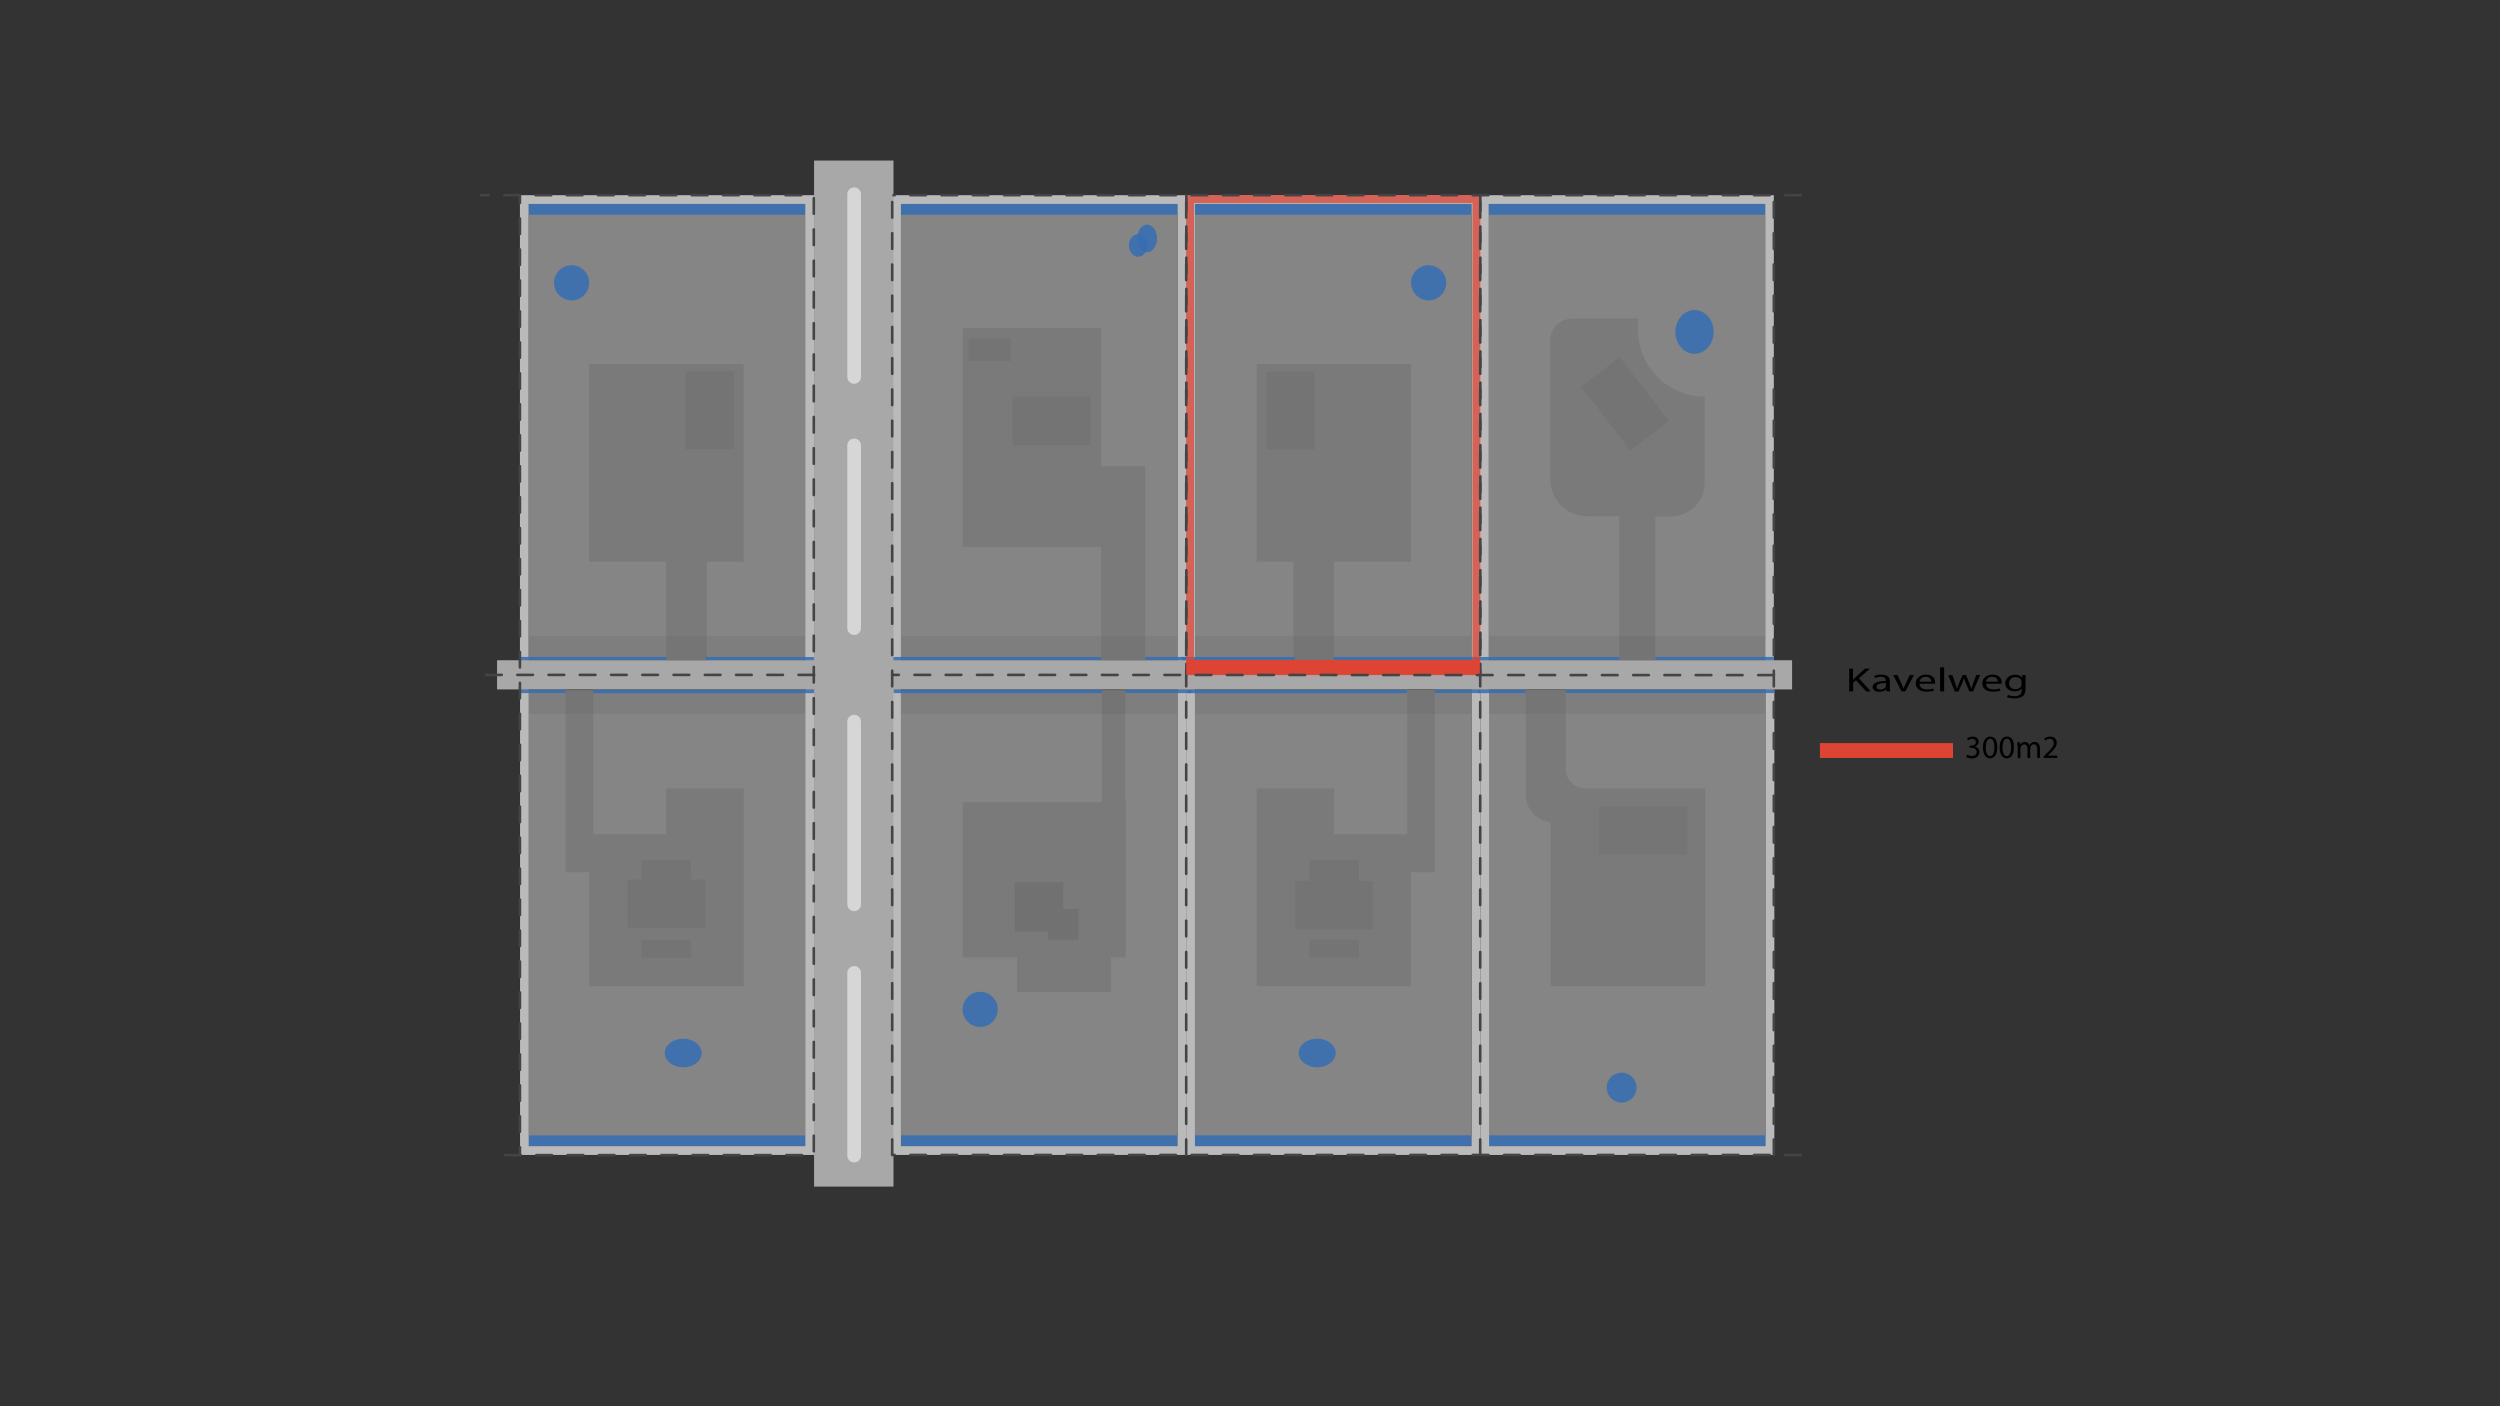 <?xml version="1.0" encoding="utf-8"?>
<!-- Generator: Adobe Illustrator 23.0.3, SVG Export Plug-In . SVG Version: 6.00 Build 0)  -->
<svg version="1.1" xmlns="http://www.w3.org/2000/svg" xmlns:xlink="http://www.w3.org/1999/xlink" x="0px" y="0px"
	 viewBox="0 0 1920 1080" style="enable-background:new 0 0 1920 1080;" xml:space="preserve">
<rect x="0" y="0" width="1920" height="1080" fill="#333333" stroke="none"/>
<style type="text/css">
	.st0{opacity:0.5;fill:#D9D9D9;}
	.st1{opacity:0.25;fill:#5A5A5A;}
	.st2{opacity:0.25;fill:#696969;}
	.st3{opacity:0.85;fill:#356DB3;}
	.st4{fill:#BABABA;}
	.st5{opacity:0.5;fill:#706F70;}
	.st6{opacity:0.5;}
	.st7{fill:#706F70;}
	.st8{fill:#A8A8A8;}
	.st9{opacity:0.5;fill:#FFFFFF;}
	.st10{fill:#DE4434;}
	.st11{opacity:0.75;}
	.st12{fill:none;stroke:#444345;stroke-width:2;stroke-linecap:round;stroke-miterlimit:10;stroke-dasharray:12;}
	.st13{fill:none;stroke:#444345;stroke-width:2;stroke-linecap:round;stroke-miterlimit:10;}
	.st14{fill:none;stroke:#444345;stroke-width:2;stroke-linecap:round;stroke-miterlimit:10;stroke-dasharray:11.888,11.888;}
	.st15{display:none;}
	.st16{display:inline;}
	.st17{fill:#FFFFFF;stroke:#000000;stroke-width:2;stroke-miterlimit:10;}
	.st18{fill:#4C4C4B;stroke:#000000;stroke-width:2;stroke-miterlimit:10;}
	.st19{fill:none;stroke:#000000;stroke-width:2;stroke-miterlimit:10;}
	.st20{fill:#AAB5BC;}
	.st21{fill:#7CC057;}
	.st22{fill:#356DB3;}
	.st23{fill:#F7DF3F;}
	.st24{opacity:0.35;fill:#5A5A5A;}
	.st25{fill:#696969;}
	.st26{fill:#D9D9D9;}
	.st27{fill:#FFFFFF;}
</style>
<g id="kavel">
	<g>
		
			<rect x="848.3" y="598.9" transform="matrix(-1.836970e-16 1 -1 -1.836970e-16 1728.981 -318.364)" class="st0" width="350.7" height="212.8"/>
		<polygon class="st1" points="1101.9,529.7 1080.7,529.7 1080.7,640.7 1024.6,640.7 1024.6,605.5 965.1,605.5 965.1,757.3 
			1083.7,757.3 1083.7,669.9 1101.9,669.9 		"/>
		
			<rect x="1074.2" y="598.9" transform="matrix(-1.836970e-16 1 -1 -1.836970e-16 1954.855 -544.238)" class="st0" width="350.7" height="212.8"/>
		<path class="st1" d="M1309.6,757.3l0-151.8h-92.4c-8.1,0-14.7-6.6-14.7-14.7v-61.3h-30.8V610c0,11.2,8.4,20.3,19.3,21.5v125.8
			H1309.6z"/>
		
			<rect x="622.6" y="598.9" transform="matrix(-1.836970e-16 1 -1 -1.836970e-16 1503.189 -92.571)" class="st0" width="350.7" height="212.8"/>
		<g>
			
				<rect x="622.6" y="225.2" transform="matrix(6.123234e-17 -1 1 6.123234e-17 466.299 1129.461)" class="st0" width="350.7" height="212.8"/>
			<polygon class="st1" points="739.3,252 739.3,420 845.7,420 845.7,507.3 879.5,507.3 879.5,358.1 845.7,358.1 845.7,252 			"/>
			
				<rect x="788.8" y="391.6" transform="matrix(6.123234e-17 -1 1 6.123234e-17 300.273 1295.99)" class="st2" width="18.7" height="212.5"/>
			
				<rect x="793.9" y="54.5" transform="matrix(6.123234e-17 -1 1 6.123234e-17 637.38 958.883)" class="st3" width="8.4" height="212.5"/>
			<g>
				<ellipse class="st3" cx="881" cy="183.1" rx="7.6" ry="10.6"/>
				<ellipse class="st3" cx="874.1" cy="188.5" rx="7.1" ry="8.7"/>
			</g>
			<polygon class="st4" points="685.2,507.3 691.9,507.3 691.9,156.6 904.4,156.6 904.4,507.3 911.1,507.3 911.1,149.9 685.2,149.9 
							"/>
			<rect x="879.5" y="504.5" class="st3" width="31.6" height="2.7"/>
			
				<rect x="764.1" y="425.7" transform="matrix(6.123234e-17 -1 1 6.123234e-17 259.529 1271.359)" class="st3" width="2.7" height="160.5"/>
			<g>
				
					<rect x="743.9" y="259.9" transform="matrix(-1 -1.224647e-16 1.224647e-16 -1 1520.122 537.176)" class="st5" width="32.3" height="17.3"/>
			</g>
			<g>
				
					<rect x="777.8" y="304.6" transform="matrix(-1 -1.224647e-16 1.224647e-16 -1 1615.368 646.365)" class="st5" width="59.7" height="37.2"/>
			</g>
		</g>
		<g>
			
				<rect x="848.3" y="225.2" transform="matrix(6.123234e-17 -1 1 6.123234e-17 692.092 1355.253)" class="st0" width="350.7" height="212.8"/>
			<polygon class="st1" points="1083.7,279.6 965.1,279.6 965.1,431.4 993.4,431.4 993.4,507.2 1024.4,507.2 1024.4,431.4 
				1083.7,431.4 			"/>
			
				<rect x="1014.6" y="391.6" transform="matrix(6.123234e-17 -1 1 6.123234e-17 526.066 1521.783)" class="st2" width="18.7" height="212.5"/>
			
				<rect x="1019.7" y="54.5" transform="matrix(6.123234e-17 -1 1 6.123234e-17 863.173 1184.676)" class="st3" width="8.4" height="212.5"/>
			<polyline class="st4" points="911,149.9 911,507.3 917.7,507.3 917.7,156.6 1130.2,156.6 1130.2,507.3 1136.9,507.3 
				1136.9,149.9 911,149.9 			"/>
			<rect x="1024.4" y="504.5" class="st3" width="112.4" height="2.7"/>
			
				<rect x="949.5" y="462.6" transform="matrix(6.123234e-17 -1 1 6.123234e-17 444.935 1456.765)" class="st3" width="2.7" height="86.7"/>
			<circle class="st3" cx="1097.2" cy="217.2" r="13.5"/>
			<g>
				
					<rect x="961.4" y="296.6" transform="matrix(-1.836970e-16 1 -1 -1.836970e-16 1306.392 -676.081)" class="st5" width="59.7" height="37.2"/>
			</g>
		</g>
		<g>
			
				<rect x="337.2" y="225.2" transform="matrix(4.489659e-11 -1 1 4.489659e-11 180.903 844.064)" class="st0" width="350.7" height="212.8"/>
			<polygon class="st1" points="452.4,279.6 571.1,279.6 571.1,431.4 542.8,431.4 542.8,507.2 511.7,507.2 511.7,431.4 452.4,431.4 
							"/>
			
				<rect x="502.9" y="391.6" transform="matrix(4.484952e-11 -1 1 4.484952e-11 14.373 1010.09)" class="st2" width="18.7" height="212.5"/>
			
				<rect x="508" y="54.5" transform="matrix(4.501294e-11 -1 1 4.501294e-11 351.481 672.983)" class="st3" width="8.4" height="212.5"/>
			<polyline class="st4" points="625.2,149.9 625.2,507.3 618.5,507.3 618.5,156.6 406,156.6 406,507.3 399.3,507.3 399.3,149.9 
				625.2,149.9 			"/>
			<rect x="399.3" y="504.5" class="st3" width="112.4" height="2.7"/>
			
				<rect x="582.2" y="464.3" transform="matrix(4.231532e-11 -1 1 4.231532e-11 77.641 1089.47)" class="st3" width="2.7" height="83.2"/>
			<circle class="st3" cx="439" cy="217.2" r="13.5"/>
			<g>
				
					<rect x="515" y="296.6" transform="matrix(-4.490915e-11 1 -1 -4.490915e-11 860.075 -229.764)" class="st5" width="59.7" height="37.2"/>
			</g>
		</g>
		
			<rect x="1014.6" y="432.8" transform="matrix(-1.836970e-16 1 -1 -1.836970e-16 1562.955 -484.894)" class="st2" width="18.7" height="212.5"/>
		
			<rect x="1019.7" y="769.9" transform="matrix(-1.836970e-16 1 -1 -1.836970e-16 1900.062 -147.786)" class="st3" width="8.4" height="212.5"/>
		<polyline class="st4" points="911,887 911,529.6 917.7,529.6 917.7,880.3 1130.2,880.3 1130.2,529.6 1136.9,529.6 1136.9,887 
			911,887 		"/>
		<rect x="1101.9" y="529.6" class="st3" width="34.9" height="2.7"/>
		
			<rect x="995" y="446.7" transform="matrix(-1.836970e-16 1 -1 -1.836970e-16 1527.288 -465.339)" class="st3" width="2.7" height="168.6"/>
		<ellipse class="st3" cx="1011.6" cy="808.7" rx="14.2" ry="11"/>
		<g>
			<g>
				<rect x="1005.5" y="721.6" class="st5" width="38.1" height="13.9"/>
			</g>
			<polygon class="st5" points="1043.7,676.5 1043.7,660.4 1005.5,660.4 1005.5,676.5 994.7,676.5 994.7,713.7 1054.4,713.7 
				1054.4,676.5 			"/>
		</g>
		<g>
			
				<rect x="1073.8" y="225.2" transform="matrix(6.123234e-17 -1 1 6.123234e-17 917.585 1580.746)" class="st0" width="350.7" height="212.8"/>
			
				<rect x="1240" y="391.6" transform="matrix(6.123234e-17 -1 1 6.123234e-17 751.558 1747.275)" class="st2" width="18.7" height="212.5"/>
			
				<rect x="1245.2" y="54.5" transform="matrix(6.123234e-17 -1 1 6.123234e-17 1088.665 1410.168)" class="st3" width="8.4" height="212.5"/>
			<polyline class="st4" points="1136.5,149.9 1136.5,507.3 1143.2,507.3 1143.2,156.6 1355.7,156.6 1355.7,507.3 1362.3,507.3 
				1362.3,149.9 1136.5,149.9 			"/>
			<rect x="1271.3" y="504.5" class="st3" width="91" height="2.7"/>
			
				<rect x="1187.3" y="450.9" transform="matrix(6.123234e-17 -1 1 6.123234e-17 682.753 1694.582)" class="st3" width="2.7" height="110"/>
			<ellipse class="st3" cx="1301.4" cy="254.9" rx="14.7" ry="16.8"/>
			<path class="st1" d="M1309.2,304.6c-28.3,0-51.2-22.9-51.2-51.2v-8.7h-50.4c-9.4,0-17,7.6-17,17v106.5
				c0,15.6,12.7,28.3,28.3,28.3h24.7v110.7h27.7V396.6h12.1c14.2,0,25.7-11.5,25.7-25.7L1309.2,304.6L1309.2,304.6z"/>
			<g>
				
					<rect x="1216.4" y="292" transform="matrix(0.609 0.793 -0.793 0.609 734.689 -868.21)" class="st5" width="61.9" height="37.2"/>
			</g>
		</g>
		
			<rect x="1240.4" y="432.8" transform="matrix(-1.836970e-16 1 -1 -1.836970e-16 1788.829 -710.767)" class="st2" width="18.7" height="212.5"/>
		
			<rect x="1245.6" y="769.9" transform="matrix(-1.836970e-16 1 -1 -1.836970e-16 2125.936 -373.66)" class="st3" width="8.4" height="212.5"/>
		<polyline class="st4" points="1136.9,887 1136.9,529.6 1143.6,529.6 1143.6,880.3 1356,880.3 1356,529.6 1362.7,529.6 1362.7,887 
			1136.9,887 		"/>
		<rect x="1202.5" y="529.6" class="st3" width="160.2" height="2.7"/>
		
			<rect x="1152" y="512.6" transform="matrix(-1.836970e-16 1 -1 -1.836970e-16 1684.309 -622.36)" class="st3" width="2.7" height="36.7"/>
		<circle class="st3" cx="1245.4" cy="835.3" r="11.5"/>
		<g class="st6">
			<rect x="1228.1" y="619.2" class="st7" width="67.8" height="37.2"/>
		</g>
		
			<rect x="788.8" y="432.8" transform="matrix(-1.836970e-16 1 -1 -1.836970e-16 1337.162 -259.101)" class="st2" width="18.7" height="212.5"/>
		
			<rect x="793.9" y="769.9" transform="matrix(-1.836970e-16 1 -1 -1.836970e-16 1674.27 78.007)" class="st3" width="8.4" height="212.5"/>
		<polyline class="st4" points="685.2,887 685.2,529.6 691.9,529.6 691.9,880.3 904.4,880.3 904.4,529.6 911.1,529.6 911.1,887 
			685.2,887 		"/>
		<rect x="864.3" y="529.6" class="st3" width="50.9" height="2.7"/>
		
			<rect x="764.9" y="450.9" transform="matrix(-1.836970e-16 1 -1 -1.836970e-16 1297.211 -235.262)" class="st3" width="2.7" height="160.1"/>
		<circle class="st3" cx="752.8" cy="775.2" r="13.5"/>
		<polygon class="st5" points="816.5,698.1 816.5,677.7 779.3,677.7 779.3,715.5 804.6,715.5 804.6,721.7 828.3,721.7 828.3,698.1 
					"/>
		<polygon class="st1" points="864.5,616.2 864.3,616.2 864.3,529.6 846.3,529.6 846.3,616.2 739.3,616.2 739.3,735.3 781.1,735.3 
			781.1,761.8 853.3,761.8 853.3,735.3 864.5,735.3 		"/>
		<g>
			
				<rect x="337.3" y="598.9" transform="matrix(-4.489405e-11 1 -1 -4.489405e-11 1217.894 192.724)" class="st0" width="350.7" height="212.8"/>
			<polygon class="st1" points="434.4,529.7 455.6,529.7 455.6,640.7 511.7,640.7 511.7,605.5 571.2,605.5 571.2,757.3 452.5,757.3 
				452.5,669.9 434.4,669.9 			"/>
			
				<rect x="503" y="432.8" transform="matrix(-4.489849e-11 1 -1 -4.489849e-11 1051.364 26.697)" class="st2" width="18.7" height="212.5"/>
			
				<rect x="508.2" y="769.9" transform="matrix(-4.490471e-11 1 -1 -4.490471e-11 1388.471 363.805)" class="st3" width="8.4" height="212.5"/>
			<polyline class="st4" points="625.3,887 625.3,529.6 618.6,529.6 618.6,880.3 406.1,880.3 406.1,529.6 399.4,529.6 399.4,887 
				625.3,887 			"/>
			<ellipse class="st3" cx="524.7" cy="808.7" rx="14.2" ry="11"/>
			<g>
				<g>
					
						<rect x="492.6" y="721.6" transform="matrix(-1 -4.493440e-11 4.493440e-11 -1 1023.348 1457.136)" class="st5" width="38.1" height="13.9"/>
				</g>
				<polygon class="st5" points="530.7,675.5 530.7,660.5 492.6,660.5 492.6,675.5 481.8,675.5 481.8,712.6 541.5,712.6 
					541.5,675.5 				"/>
			</g>
			
				<rect x="539.1" y="446.1" transform="matrix(-1.836970e-16 1 -1 -1.836970e-16 1071.384 -9.435)" class="st3" width="2.7" height="169.7"/>
			
				<rect x="415.5" y="513.5" transform="matrix(-1.836970e-16 1 -1 -1.836970e-16 947.853 114.096)" class="st3" width="2.7" height="34.9"/>
		</g>
		<rect x="625.2" y="123.3" class="st8" width="61" height="788"/>
		
			<rect x="867.9" y="21" transform="matrix(6.123234e-17 -1 1 6.123234e-17 360.732 1397.372)" class="st8" width="22.4" height="994.6"/>
		<path class="st9" d="M656,699.7L656,699.7c-2.9,0-5.2-2.3-5.2-5.2V554.2c0-2.9,2.3-5.2,5.2-5.2l0,0c2.9,0,5.2,2.3,5.2,5.2v140.3
			C661.2,697.4,658.9,699.7,656,699.7z"/>
		<line class="st9" x1="650.8" y1="887.5" x2="650.8" y2="747.2"/>
		<line class="st9" x1="661.2" y1="149.2" x2="661.2" y2="289.5"/>
		<line class="st9" x1="661.2" y1="342.1" x2="661.2" y2="482.4"/>
		<path class="st0" d="M656,699.7L656,699.7c-2.9,0-5.2-2.3-5.2-5.2V554.2c0-2.9,2.3-5.2,5.2-5.2l0,0c2.9,0,5.2,2.3,5.2,5.2v140.3
			C661.2,697.4,658.9,699.7,656,699.7z"/>
		<path class="st9" d="M656,892.7L656,892.7c-2.9,0-5.2-2.3-5.2-5.2V747.2c0-2.9,2.3-5.2,5.2-5.2l0,0c2.9,0,5.2,2.3,5.2,5.2v140.3
			C661.2,890.3,658.9,892.7,656,892.7z"/>
		<path class="st9" d="M656,294.7L656,294.7c-2.9,0-5.2-2.3-5.2-5.2V149.2c0-2.9,2.3-5.2,5.2-5.2l0,0c2.9,0,5.2,2.3,5.2,5.2v140.3
			C661.2,292.3,658.9,294.7,656,294.7z"/>
		<path class="st9" d="M656,487.6L656,487.6c-2.9,0-5.2-2.3-5.2-5.2V342.1c0-2.9,2.3-5.2,5.2-5.2l0,0c2.9,0,5.2,2.3,5.2,5.2v140.3
			C661.2,485.3,658.9,487.6,656,487.6z"/>
		<path class="st0" d="M656,892.7L656,892.7c-2.9,0-5.2-2.3-5.2-5.2V747.2c0-2.9,2.3-5.2,5.2-5.2l0,0c2.9,0,5.2,2.3,5.2,5.2v140.3
			C661.2,890.3,658.9,892.7,656,892.7z"/>
		<path class="st0" d="M656,294.7L656,294.7c-2.9,0-5.2-2.3-5.2-5.2V149.2c0-2.9,2.3-5.2,5.2-5.2l0,0c2.9,0,5.2,2.3,5.2,5.2v140.3
			C661.2,292.3,658.9,294.7,656,294.7z"/>
		<path class="st0" d="M656,487.6L656,487.6c-2.9,0-5.2-2.3-5.2-5.2V342.1c0-2.9,2.3-5.2,5.2-5.2l0,0c2.9,0,5.2,2.3,5.2,5.2v140.3
			C661.2,485.3,658.9,487.6,656,487.6z"/>
	</g>
</g>
<g id="Layer_7">
	<g>
		<path d="M1420.1,513.5h3v8.5h0.1c0.6-0.7,1.3-1.3,1.9-1.9l7.2-6.6h3.8l-8.5,7.4l9.2,10.1h-3.6l-7.8-8.6l-2.2,1.9v6.7h-3V513.5z"/>
		<path d="M1448.8,531l-0.2-1.6h-0.1c-0.9,1-2.8,1.9-5.2,1.9c-3.4,0-5.2-1.8-5.2-3.6c0-3,3.6-4.7,10.2-4.7v-0.3c0-1-0.4-2.9-3.8-2.9
			c-1.6,0-3.2,0.4-4.4,0.9l-0.7-1.5c1.4-0.7,3.4-1.1,5.6-1.1c5.2,0,6.4,2.6,6.4,5.1v4.7c0,1.1,0.1,2.2,0.3,3H1448.8z M1448.4,524.6
			c-3.4-0.1-7.2,0.4-7.2,2.8c0,1.5,1.3,2.2,2.9,2.2c2.2,0,3.6-1,4.1-2.1c0.1-0.2,0.2-0.5,0.2-0.7V524.6z"/>
		<path d="M1457.2,518.4l3.3,7.1c0.6,1.1,1,2.2,1.4,3.2h0.1c0.4-1,0.9-2.1,1.4-3.2l3.3-7.1h3.2l-6.6,12.6h-2.9l-6.4-12.6H1457.2z"/>
		<path d="M1474.2,525.1c0.1,3.1,2.7,4.4,5.8,4.4c2.2,0,3.5-0.3,4.7-0.7l0.5,1.6c-1.1,0.4-2.9,0.8-5.6,0.8c-5.2,0-8.3-2.5-8.3-6.3
			c0-3.8,3-6.8,7.9-6.8c5.5,0,7,3.6,7,5.9c0,0.5-0.1,0.8-0.1,1.1H1474.2z M1483.2,523.5c0-1.5-0.8-3.7-4.3-3.7
			c-3.1,0-4.5,2.1-4.7,3.7H1483.2z"/>
		<path d="M1490,512.5h3.1V531h-3.1V512.5z"/>
		<path d="M1499.4,518.4l2.2,6.4c0.5,1.4,0.9,2.7,1.3,4h0.1c0.4-1.3,0.9-2.6,1.5-4l2.8-6.4h2.6l2.6,6.3c0.6,1.5,1.1,2.8,1.5,4.1h0.1
			c0.3-1.3,0.7-2.6,1.3-4.1l2.4-6.3h3l-5.5,12.6h-2.8l-2.6-6c-0.6-1.4-1.1-2.7-1.5-4.1h-0.1c-0.4,1.5-0.9,2.8-1.5,4.2l-2.7,6h-2.8
			l-5.1-12.6H1499.4z"/>
		<path d="M1525.3,525.1c0.1,3.1,2.7,4.4,5.8,4.4c2.2,0,3.5-0.3,4.7-0.7l0.5,1.6c-1.1,0.4-2.9,0.8-5.6,0.8c-5.2,0-8.3-2.5-8.3-6.3
			c0-3.8,3-6.8,7.9-6.8c5.5,0,7,3.6,7,5.9c0,0.5-0.1,0.8-0.1,1.1H1525.3z M1534.3,523.5c0-1.5-0.8-3.7-4.3-3.7
			c-3.1,0-4.5,2.1-4.7,3.7H1534.3z"/>
		<path d="M1555.7,518.4c-0.1,0.9-0.1,1.9-0.1,3.5v7.3c0,2.9-0.8,4.7-2.4,5.7c-1.6,1.1-4,1.5-6.2,1.5c-2,0-4.3-0.4-5.6-1l0.8-1.7
			c1.1,0.5,2.9,1,5,1c3.1,0,5.5-1.2,5.5-4.4v-1.4h-0.1c-0.9,1.2-2.8,2.1-5.4,2.1c-4.2,0-7.2-2.7-7.2-6.1c0-4.3,3.7-6.7,7.6-6.7
			c2.9,0,4.5,1.1,5.3,2.2h0.1l0.1-1.9H1555.7z M1552.5,523.4c0-0.4,0-0.7-0.2-1c-0.6-1.3-2.1-2.4-4.3-2.4c-2.9,0-5,1.8-5,4.8
			c0,2.5,1.7,4.5,5,4.5c1.9,0,3.6-0.9,4.3-2.3c0.2-0.4,0.2-0.8,0.2-1.2V523.4z"/>
	</g>
	<g>
		<path d="M1510.8,579.6c0.6,0.4,2.1,1,3.6,1c2.8,0,3.7-1.8,3.7-3.1c0-2.3-2.1-3.2-4.2-3.2h-1.2v-1.6h1.2c1.6,0,3.6-0.8,3.6-2.7
			c0-1.3-0.8-2.5-2.8-2.5c-1.3,0-2.5,0.6-3.3,1.1l-0.6-1.6c0.8-0.6,2.5-1.3,4.2-1.3c3.2,0,4.6,1.9,4.6,3.9c0,1.7-1,3.1-3,3.8v0
			c2,0.4,3.6,1.9,3.6,4.2c0,2.6-2,4.9-5.9,4.9c-1.8,0-3.4-0.6-4.2-1.1L1510.8,579.6z"/>
		<path d="M1533.9,573.8c0,5.5-2,8.6-5.6,8.6c-3.2,0-5.3-3-5.4-8.3c0-5.4,2.3-8.4,5.6-8.4C1531.9,565.6,1533.9,568.6,1533.9,573.8z
			 M1525.1,574.1c0,4.2,1.3,6.6,3.3,6.6c2.2,0,3.3-2.6,3.3-6.8c0-4-1-6.6-3.3-6.6C1526.5,567.3,1525.1,569.6,1525.1,574.1z"/>
		<path d="M1546.7,573.8c0,5.5-2,8.6-5.6,8.6c-3.2,0-5.3-3-5.4-8.3c0-5.4,2.3-8.4,5.6-8.4C1544.8,565.6,1546.7,568.6,1546.7,573.8z
			 M1537.9,574.1c0,4.2,1.3,6.6,3.3,6.6c2.2,0,3.3-2.6,3.3-6.8c0-4-1-6.6-3.3-6.6C1539.3,567.3,1537.9,569.6,1537.9,574.1z"/>
		<path d="M1549.4,573.3c0-1.3,0-2.3-0.1-3.3h1.9l0.1,2h0.1c0.7-1.2,1.8-2.2,3.8-2.2c1.6,0,2.9,1,3.4,2.4h0.1
			c0.4-0.7,0.8-1.2,1.3-1.6c0.7-0.5,1.5-0.8,2.7-0.8c1.6,0,4,1,4,5.2v7.1h-2.1v-6.8c0-2.3-0.9-3.7-2.6-3.7c-1.2,0-2.2,0.9-2.6,2
			c-0.1,0.3-0.2,0.7-0.2,1.1v7.5h-2.1v-7.2c0-1.9-0.8-3.3-2.5-3.3c-1.4,0-2.4,1.1-2.7,2.2c-0.1,0.3-0.2,0.7-0.2,1.1v7.3h-2.1V573.3z
			"/>
		<path d="M1569.6,582.1v-1.3l1.7-1.7c4.1-3.9,6-6,6-8.5c0-1.6-0.8-3.2-3.2-3.2c-1.5,0-2.7,0.7-3.4,1.4l-0.7-1.5
			c1.1-0.9,2.7-1.6,4.6-1.6c3.5,0,5,2.4,5,4.7c0,3-2.2,5.4-5.6,8.7l-1.3,1.2v0h7.3v1.8H1569.6z"/>
	</g>
	<rect x="1397.7" y="570.7" class="st10" width="102.2" height="11.4"/>
	<g>
		<g class="st11">
			<path class="st10" d="M1130.9,155.9v356.6H917V155.9H1130.9 M1136.9,149.9H911v368.6h225.9V149.9L1136.9,149.9z"/>
		</g>
		<line class="st12" x1="685.2" y1="887.1" x2="685.2" y2="149.9"/>
		<line class="st12" x1="911" y1="887.1" x2="911" y2="149.9"/>
		<line class="st12" x1="1136.8" y1="887.1" x2="1136.8" y2="149.9"/>
		<line class="st12" x1="911.1" y1="149.9" x2="911.1" y2="518.3"/>
		<line class="st12" x1="1136.9" y1="149.9" x2="1136.9" y2="518.3"/>
		<line class="st12" x1="625.3" y1="518.3" x2="361.4" y2="518.3"/>
		<line class="st12" x1="1362.3" y1="887.1" x2="1362.3" y2="149.9"/>
		<line class="st12" x1="1383.1" y1="149.9" x2="686.2" y2="149.9"/>
		<line class="st12" x1="1383.1" y1="887" x2="686.2" y2="887"/>
		<polyline class="st12" points="387.9,887.1 625,887.1 625,149.9 369.6,149.9 		"/>
		<g>
			<g>
				<line class="st13" x1="399.3" y1="149.9" x2="399.3" y2="155.9"/>
				<line class="st14" x1="399.3" y1="167.8" x2="399.3" y2="875.2"/>
				<line class="st13" x1="399.3" y1="881.1" x2="399.3" y2="887.1"/>
			</g>
		</g>
		<rect x="911.1" y="506.9" class="st10" width="225.4" height="11.4"/>
		<line class="st12" x1="1362.3" y1="518.5" x2="685.2" y2="518.3"/>
	</g>
</g>
<g id="Color_swatches" class="st15">
	<g class="st16">
		<g>
			<path d="M605.3-361.6c0,2-0.7,3.1-2,3.1c-1.1,0-1.9-1.1-1.9-3c0-2,0.8-3,2-3C604.6-364.6,605.3-363.5,605.3-361.6z M602.2-361.6
				c0,1.5,0.5,2.4,1.2,2.4c0.8,0,1.2-0.9,1.2-2.4c0-1.4-0.4-2.4-1.2-2.4C602.7-364,602.2-363.1,602.2-361.6z"/>
		</g>
		<g>
			<path d="M727.4-363.8L727.4-363.8l-1,0.5l-0.2-0.6l1.3-0.7h0.7v5.9h-0.8V-363.8z"/>
			<path d="M734.2-361.6c0,2-0.7,3.1-2,3.1c-1.1,0-1.9-1.1-1.9-3c0-2,0.8-3,2-3C733.5-364.6,734.2-363.5,734.2-361.6z M731-361.6
				c0,1.5,0.5,2.4,1.2,2.4c0.8,0,1.2-0.9,1.2-2.4c0-1.4-0.4-2.4-1.2-2.4C731.5-364,731-363.1,731-361.6z"/>
		</g>
		<g>
			<path d="M788.1-363.8L788.1-363.8l-1,0.5l-0.2-0.6l1.3-0.7h0.7v5.9h-0.8V-363.8z"/>
			<path d="M794.5-363.8h-2.2l-0.2,1.5c0.1,0,0.3,0,0.5,0c0.5,0,0.9,0.1,1.3,0.3c0.5,0.3,0.8,0.8,0.8,1.5c0,1.1-0.9,2-2.2,2
				c-0.6,0-1.2-0.2-1.5-0.4l0.2-0.6c0.2,0.1,0.7,0.3,1.3,0.3c0.7,0,1.4-0.5,1.4-1.3c0-0.8-0.5-1.3-1.7-1.3c-0.3,0-0.6,0-0.8,0.1
				l0.4-2.8h2.8V-363.8z"/>
		</g>
		<g>
			<path d="M668.5-363.8h-2.2l-0.2,1.5c0.1,0,0.3,0,0.5,0c0.5,0,0.9,0.1,1.3,0.3c0.5,0.3,0.8,0.8,0.8,1.5c0,1.1-0.9,2-2.2,2
				c-0.6,0-1.2-0.2-1.5-0.4l0.2-0.6c0.2,0.1,0.7,0.3,1.3,0.3c0.7,0,1.4-0.5,1.4-1.3c0-0.8-0.5-1.3-1.7-1.3c-0.3,0-0.6,0-0.8,0.1
				l0.4-2.8h2.8V-363.8z"/>
		</g>
		<g>
			<path d="M833.5-358.7v-0.5l0.6-0.6c1.5-1.4,2.2-2.2,2.2-3.1c0-0.6-0.3-1.1-1.2-1.1c-0.5,0-1,0.3-1.2,0.5l-0.3-0.6
				c0.4-0.3,1-0.6,1.7-0.6c1.3,0,1.8,0.9,1.8,1.7c0,1.1-0.8,2-2,3.1l-0.5,0.4v0h2.6v0.7H833.5z"/>
			<path d="M842-361.6c0,2-0.7,3.1-2,3.1c-1.1,0-1.9-1.1-1.9-3c0-2,0.8-3,2-3C841.3-364.6,842-363.5,842-361.6z M838.8-361.6
				c0,1.5,0.5,2.4,1.2,2.4c0.8,0,1.2-0.9,1.2-2.4c0-1.4-0.4-2.4-1.2-2.4C839.3-364,838.8-363.1,838.8-361.6z"/>
		</g>
		<g>
			<path d="M954.2-359.6c0.2,0.1,0.7,0.4,1.3,0.4c1,0,1.3-0.6,1.3-1.1c0-0.8-0.7-1.2-1.5-1.2h-0.4v-0.6h0.4c0.6,0,1.3-0.3,1.3-1
				c0-0.5-0.3-0.9-1-0.9c-0.5,0-0.9,0.2-1.2,0.4l-0.2-0.6c0.3-0.2,0.9-0.5,1.5-0.5c1.2,0,1.7,0.7,1.7,1.4c0,0.6-0.4,1.1-1.1,1.4v0
				c0.7,0.1,1.3,0.7,1.3,1.5c0,0.9-0.7,1.8-2.1,1.8c-0.7,0-1.2-0.2-1.5-0.4L954.2-359.6z"/>
			<path d="M962.5-361.6c0,2-0.7,3.1-2,3.1c-1.1,0-1.9-1.1-1.9-3c0-2,0.8-3,2-3C961.8-364.6,962.5-363.5,962.5-361.6z M959.3-361.6
				c0,1.5,0.5,2.4,1.2,2.4c0.8,0,1.2-0.9,1.2-2.4c0-1.4-0.4-2.4-1.2-2.4C959.8-364,959.3-363.1,959.3-361.6z"/>
		</g>
		<g>
			<path d="M1079.1-358.7v-1.6h-2.7v-0.5l2.6-3.7h0.9v3.6h0.8v0.6h-0.8v1.6H1079.1z M1079.1-360.9v-2c0-0.3,0-0.6,0-0.9h0
				c-0.2,0.3-0.3,0.6-0.5,0.9l-1.4,2v0H1079.1z"/>
			<path d="M1085.1-361.6c0,2-0.7,3.1-2,3.1c-1.1,0-1.9-1.1-1.9-3c0-2,0.8-3,2-3C1084.4-364.6,1085.1-363.5,1085.1-361.6z
				 M1081.9-361.6c0,1.5,0.5,2.4,1.2,2.4c0.8,0,1.2-0.9,1.2-2.4c0-1.4-0.4-2.4-1.2-2.4C1082.4-364,1081.9-363.1,1081.9-361.6z"/>
		</g>
		<g>
			<path d="M1201.8-363.8h-2.2l-0.2,1.5c0.1,0,0.3,0,0.5,0c0.5,0,0.9,0.1,1.3,0.3c0.5,0.3,0.8,0.8,0.8,1.5c0,1.1-0.9,2-2.2,2
				c-0.6,0-1.2-0.2-1.5-0.4l0.2-0.6c0.2,0.1,0.7,0.3,1.3,0.3c0.7,0,1.4-0.5,1.4-1.3c0-0.8-0.5-1.3-1.7-1.3c-0.3,0-0.6,0-0.8,0.1
				l0.4-2.8h2.8V-363.8z"/>
			<path d="M1206.9-361.6c0,2-0.7,3.1-2,3.1c-1.1,0-1.9-1.1-1.9-3c0-2,0.8-3,2-3C1206.2-364.6,1206.9-363.5,1206.9-361.6z
				 M1203.7-361.6c0,1.5,0.5,2.4,1.2,2.4c0.8,0,1.2-0.9,1.2-2.4c0-1.4-0.4-2.4-1.2-2.4C1204.2-364,1203.7-363.1,1203.7-361.6z"/>
		</g>
		<rect x="607" y="-391.5" class="st17" width="60.7" height="10.5"/>
		<rect x="667.7" y="-391.5" class="st18" width="60.7" height="10.5"/>
		<rect x="728.4" y="-391.5" class="st17" width="60.7" height="10.5"/>
		<rect x="789.1" y="-391.5" class="st18" width="60.7" height="10.5"/>
		<rect x="849.8" y="-391.5" class="st17" width="60.7" height="10.5"/>
		<rect x="910.5" y="-391.5" class="st18" width="60.7" height="10.5"/>
		<rect x="971.1" y="-391.5" class="st17" width="60.7" height="10.5"/>
		<rect x="1031.8" y="-391.5" class="st18" width="60.7" height="10.5"/>
		<rect x="1092.5" y="-391.5" class="st17" width="60.7" height="10.5"/>
		<rect x="1153.2" y="-391.5" class="st18" width="60.7" height="10.5"/>
		<line class="st17" x1="1213.9" y1="-380.9" x2="1213.9" y2="-391.5"/>
		<line class="st19" x1="667.7" y1="-391.5" x2="667.7" y2="-370.5"/>
		<line class="st19" x1="655.6" y1="-391.5" x2="655.6" y2="-381"/>
		<line class="st19" x1="643.4" y1="-391.5" x2="643.4" y2="-381"/>
		<line class="st19" x1="631.3" y1="-391.5" x2="631.3" y2="-381"/>
		<line class="st19" x1="619.1" y1="-391.5" x2="619.1" y2="-381"/>
		<line class="st19" x1="716.2" y1="-391.5" x2="716.2" y2="-381"/>
		<line class="st19" x1="704.1" y1="-391.5" x2="704.1" y2="-381"/>
		<line class="st19" x1="692" y1="-391.5" x2="692" y2="-381"/>
		<line class="st19" x1="679.8" y1="-391.5" x2="679.8" y2="-381"/>
		<line class="st19" x1="776.9" y1="-391.5" x2="776.9" y2="-381"/>
		<line class="st19" x1="764.8" y1="-391.5" x2="764.8" y2="-381"/>
		<line class="st19" x1="752.7" y1="-391.5" x2="752.7" y2="-381"/>
		<line class="st19" x1="740.5" y1="-391.5" x2="740.5" y2="-381"/>
		<line class="st19" x1="837.6" y1="-391.5" x2="837.6" y2="-381"/>
		<line class="st19" x1="825.5" y1="-391.5" x2="825.5" y2="-381"/>
		<line class="st19" x1="813.3" y1="-391.5" x2="813.3" y2="-381"/>
		<line class="st19" x1="801.2" y1="-391.5" x2="801.2" y2="-381"/>
		<line class="st19" x1="898.3" y1="-391.5" x2="898.3" y2="-381"/>
		<line class="st19" x1="886.2" y1="-391.5" x2="886.2" y2="-381"/>
		<line class="st19" x1="874" y1="-391.5" x2="874" y2="-381"/>
		<line class="st19" x1="861.9" y1="-391.5" x2="861.9" y2="-381"/>
		<line class="st19" x1="959" y1="-391.5" x2="959" y2="-381"/>
		<line class="st19" x1="946.9" y1="-391.5" x2="946.9" y2="-381"/>
		<line class="st19" x1="934.7" y1="-391.5" x2="934.7" y2="-381"/>
		<line class="st19" x1="922.6" y1="-391.5" x2="922.6" y2="-381"/>
		<line class="st19" x1="1019.7" y1="-391.5" x2="1019.7" y2="-381"/>
		<line class="st19" x1="1007.6" y1="-391.5" x2="1007.6" y2="-381"/>
		<line class="st19" x1="995.4" y1="-391.5" x2="995.4" y2="-381"/>
		<line class="st19" x1="983.3" y1="-391.5" x2="983.3" y2="-381"/>
		<line class="st19" x1="1080.4" y1="-391.5" x2="1080.4" y2="-381"/>
		<line class="st19" x1="1068.3" y1="-391.5" x2="1068.3" y2="-381"/>
		<line class="st19" x1="1056.1" y1="-391.5" x2="1056.1" y2="-381"/>
		<line class="st19" x1="1044" y1="-391.5" x2="1044" y2="-381"/>
		<line class="st19" x1="1141.1" y1="-391.5" x2="1141.1" y2="-381"/>
		<line class="st19" x1="1128.9" y1="-391.5" x2="1128.9" y2="-381"/>
		<line class="st19" x1="1116.8" y1="-391.5" x2="1116.8" y2="-381"/>
		<line class="st19" x1="1104.7" y1="-391.5" x2="1104.7" y2="-381"/>
		<line class="st19" x1="1201.8" y1="-391.5" x2="1201.8" y2="-381"/>
		<line class="st19" x1="1189.6" y1="-391.5" x2="1189.6" y2="-381"/>
		<line class="st19" x1="1177.5" y1="-391.5" x2="1177.5" y2="-381"/>
		<line class="st19" x1="1165.4" y1="-391.5" x2="1165.4" y2="-381"/>
		<line class="st19" x1="728.4" y1="-391.5" x2="728.4" y2="-370.5"/>
		<line class="st19" x1="789.1" y1="-391.5" x2="789.1" y2="-370.5"/>
		<line class="st19" x1="849.8" y1="-391.5" x2="849.8" y2="-370.5"/>
		<line class="st19" x1="910.5" y1="-391.5" x2="910.5" y2="-370.5"/>
		<line class="st19" x1="971.1" y1="-391.5" x2="971.1" y2="-370.5"/>
		<line class="st19" x1="1031.8" y1="-391.5" x2="1031.8" y2="-370.5"/>
		<line class="st19" x1="1092.5" y1="-391.5" x2="1092.5" y2="-370.5"/>
		<line class="st19" x1="1153.2" y1="-391.5" x2="1153.2" y2="-370.5"/>
		<line class="st19" x1="1213.9" y1="-391.5" x2="1213.9" y2="-370.5"/>
		<line class="st19" x1="607" y1="-391.5" x2="607" y2="-370.5"/>
	</g>
	<g class="st16">
		
			<rect x="1136.3" y="-153.1" transform="matrix(-1.836970e-16 1 -1 -1.836970e-16 1082.562 -1289.386)" class="st10" width="99.4" height="99.4"/>
		
			<rect x="1006.5" y="-153.1" transform="matrix(-1.836970e-16 1 -1 -1.836970e-16 952.813 -1159.637)" class="st20" width="99.4" height="99.4"/>
		
			<rect x="876.8" y="-153.1" transform="matrix(-1.836970e-16 1 -1 -1.836970e-16 823.063 -1029.888)" class="st21" width="99.4" height="99.4"/>
		
			<rect x="747" y="-153.1" transform="matrix(1.846805e-14 1 -1 1.846805e-14 693.314 -900.138)" class="st22" width="99.4" height="99.4"/>
		
			<rect x="617.3" y="-153.1" transform="matrix(8.698087e-15 1 -1 8.698087e-15 563.565 -770.389)" class="st23" width="99.4" height="99.4"/>
	</g>
	<g class="st16">
		
			<rect x="1136.3" y="-286.1" transform="matrix(-1.836970e-16 1 -1 -1.836970e-16 949.528 -1422.42)" class="st24" width="99.4" height="99.4"/>
		
			<rect x="1006.5" y="-286.1" transform="matrix(-1.836970e-16 1 -1 -1.836970e-16 819.779 -1292.671)" class="st4" width="99.4" height="99.4"/>
		
			<rect x="876.8" y="-286.1" transform="matrix(-1.836970e-16 1 -1 -1.836970e-16 690.029 -1162.922)" class="st4" width="99.4" height="99.4"/>
		
			<rect x="747" y="-286.1" transform="matrix(1.846805e-14 1 -1 1.846805e-14 560.28 -1033.172)" class="st25" width="99.4" height="99.4"/>
		
			<rect x="617.3" y="-286.1" transform="matrix(8.698087e-15 1 -1 8.698087e-15 430.531 -903.423)" class="st26" width="99.4" height="99.4"/>
	</g>
	<g class="st16">
		<path class="st27" d="M846-339.6c-0.1,1.9-0.2,3.9-0.2,7v14.9c0,5.9-1.2,9.5-3.7,11.7c-2.5,2.3-6.1,3.1-9.3,3.1
			c-3.1,0-6.5-0.7-8.5-2.1l1.2-3.6c1.7,1.1,4.3,2,7.5,2c4.8,0,8.3-2.5,8.3-9v-2.9h-0.1c-1.4,2.4-4.2,4.3-8.2,4.3
			c-6.4,0-10.9-5.4-10.9-12.5c0-8.7,5.7-13.6,11.6-13.6c4.5,0,6.9,2.3,8,4.5h0.1l0.2-3.9H846z M841.1-329.4c0-0.8-0.1-1.5-0.3-2.1
			c-0.8-2.7-3.1-4.9-6.5-4.9c-4.5,0-7.6,3.8-7.6,9.7c0,5,2.5,9.2,7.6,9.2c2.9,0,5.5-1.8,6.5-4.8c0.3-0.8,0.4-1.7,0.4-2.5V-329.4z"/>
		<path class="st27" d="M853.2-331.6c0-3-0.1-5.6-0.2-8h4.1l0.2,5h0.2c1.2-3.4,4-5.6,7.1-5.6c0.5,0,0.9,0.1,1.3,0.2v4.4
			c-0.5-0.1-1-0.2-1.6-0.2c-3.3,0-5.6,2.5-6.3,6c-0.1,0.6-0.2,1.4-0.2,2.2v13.7h-4.6V-331.6z"/>
		<path class="st27" d="M872.6-325.9c0.1,6.3,4.1,8.9,8.8,8.9c3.3,0,5.4-0.6,7.1-1.3l0.8,3.3c-1.6,0.7-4.5,1.6-8.5,1.6
			c-7.9,0-12.6-5.2-12.6-12.9c0-7.7,4.6-13.8,12-13.8c8.4,0,10.6,7.4,10.6,12.1c0,1-0.1,1.7-0.2,2.2H872.6z M886.2-329.2
			c0.1-3-1.2-7.6-6.5-7.6c-4.7,0-6.8,4.3-7.2,7.6H886.2z"/>
		<path class="st27" d="M898.2-339.6l5.6,15.2c0.6,1.7,1.2,3.7,1.6,5.2h0.1c0.5-1.5,1-3.5,1.6-5.4l5.1-15.1h4.9l-7,18.3
			c-3.3,8.8-5.6,13.3-8.8,16.1c-2.3,2-4.6,2.8-5.7,3l-1.2-3.9c1.2-0.4,2.7-1.1,4.1-2.3c1.3-1,2.9-2.8,3.9-5.2
			c0.2-0.5,0.4-0.8,0.4-1.1s-0.1-0.6-0.3-1.2l-9.5-23.6H898.2z"/>
		<path class="st27" d="M920.5-318.7c1.4,0.9,3.8,1.9,6.1,1.9c3.4,0,5-1.7,5-3.8c0-2.2-1.3-3.4-4.8-4.7c-4.6-1.6-6.8-4.2-6.8-7.3
			c0-4.1,3.3-7.5,8.8-7.5c2.6,0,4.9,0.7,6.3,1.6l-1.2,3.4c-1-0.6-2.9-1.5-5.2-1.5c-2.8,0-4.3,1.6-4.3,3.5c0,2.1,1.5,3.1,4.9,4.3
			c4.5,1.7,6.7,3.9,6.7,7.7c0,4.5-3.5,7.7-9.6,7.7c-2.8,0-5.4-0.7-7.2-1.7L920.5-318.7z"/>
		<path class="st27" d="M960.4-314.9c-1.2,0.6-3.9,1.5-7.4,1.5c-7.7,0-12.8-5.2-12.8-13.1c0-7.9,5.4-13.6,13.8-13.6
			c2.8,0,5.2,0.7,6.5,1.3l-1.1,3.6c-1.1-0.6-2.9-1.2-5.4-1.2c-5.9,0-9.1,4.3-9.1,9.7c0,5.9,3.8,9.6,8.9,9.6c2.7,0,4.4-0.7,5.7-1.3
			L960.4-314.9z"/>
		<path class="st27" d="M980.1-313.9l-0.4-3.2h-0.2c-1.4,2-4.2,3.8-7.8,3.8c-5.2,0-7.8-3.7-7.8-7.4c0-6.2,5.5-9.6,15.4-9.5v-0.5
			c0-2.1-0.6-5.9-5.8-5.9c-2.4,0-4.9,0.7-6.7,1.9l-1.1-3.1c2.1-1.4,5.2-2.3,8.4-2.3c7.8,0,9.8,5.4,9.8,10.5v9.6
			c0,2.2,0.1,4.4,0.4,6.1H980.1z M979.4-327c-5.1-0.1-10.9,0.8-10.9,5.8c0,3,2,4.5,4.4,4.5c3.3,0,5.5-2.1,6.2-4.3
			c0.2-0.5,0.3-1,0.3-1.5V-327z"/>
		<path class="st27" d="M991.5-351.5h4.7v37.6h-4.7V-351.5z"/>
		<path class="st27" d="M1006.6-325.9c0.1,6.3,4.1,8.9,8.8,8.9c3.3,0,5.4-0.6,7.1-1.3l0.8,3.3c-1.6,0.7-4.5,1.6-8.5,1.6
			c-7.9,0-12.6-5.2-12.6-12.9c0-7.7,4.6-13.8,12-13.8c8.4,0,10.6,7.4,10.6,12.1c0,1-0.1,1.7-0.2,2.2H1006.6z M1020.2-329.2
			c0.1-3-1.2-7.6-6.5-7.6c-4.7,0-6.8,4.3-7.2,7.6H1020.2z"/>
	</g>
</g>
</svg>
